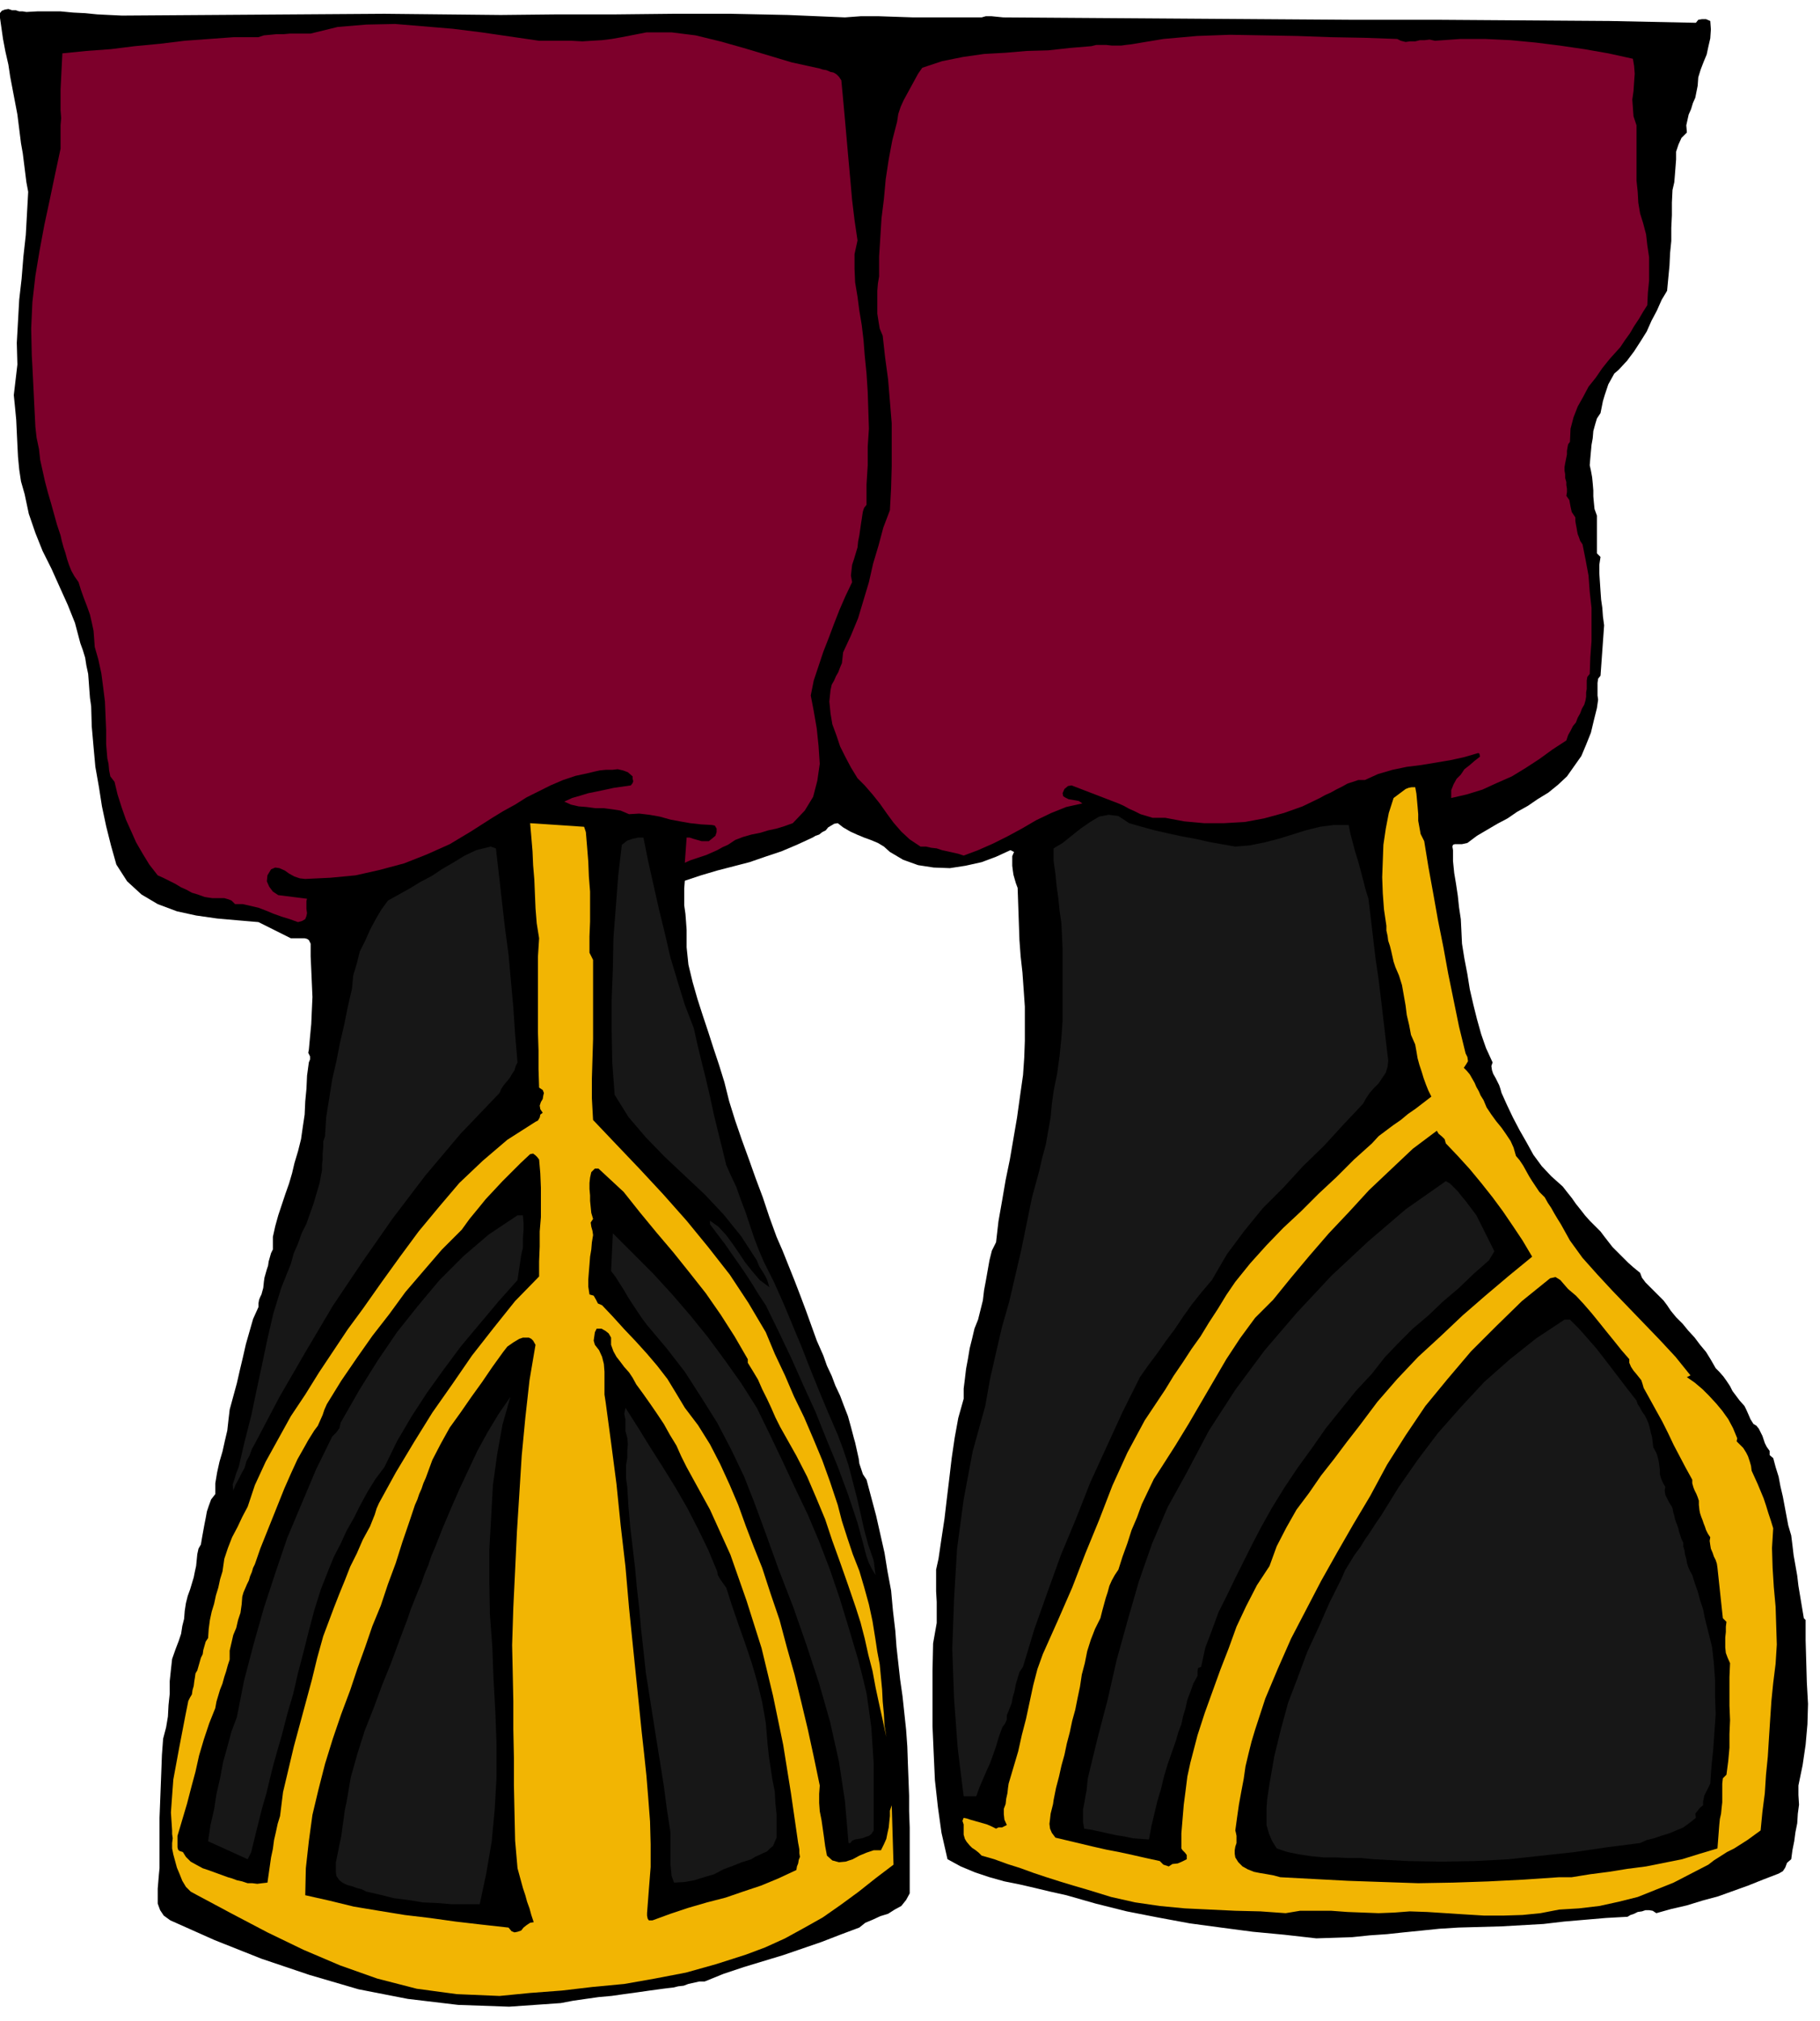 <svg xmlns="http://www.w3.org/2000/svg" width="490.455" height="544.634" fill-rule="evenodd" stroke-linecap="round" preserveAspectRatio="none" viewBox="0 0 3035 3371"><style>.brush1{fill:#000}.pen1{stroke:none}.brush2{fill:#7d002b}.brush3{fill:#f2b503}.brush4{fill:#171717}</style><path d="m203 26 438-3 97 1 97 1 96-1h97l95-1h96l95 2 95 4 27-2h28l29 1 30 1h114l7-2h9l10 1 10 1 145 1 145 1 144 1 145 1h144l144 1 144 1 144 3 4-5 6-1h7l7 3 1 14-1 15-3 13-3 14-5 12-5 13-4 13-1 14-2 10-2 10-4 9-3 10-4 9-2 9-2 9 1 12-9 9-5 11-4 12v13l-1 13-1 13-1 12-3 13-1 21v21l-1 21v22l-2 20-1 21-2 21-2 21-9 15-8 18-9 17-8 18-10 16-11 17-12 16-14 15-7 6-5 9-5 9-3 9-3 9-3 10-2 10-2 10-6 9-3 10-3 11-1 12-2 11-1 11-1 11-1 12 2 9 2 11 1 10 1 12v10l1 11 1 10 4 11v63l6 6-2 13v14l1 15 1 15 1 14 2 14 1 14 2 15-6 84-4 5-1 7v21l1 7-1 7-1 7-5 20-5 21-8 20-8 19-12 17-12 17-15 14-16 13-18 11-16 11-18 10-16 11-17 9-17 10-17 10-16 12-9 2h-12l-3 1-1 3 1 6v18l2 20 3 18 3 20 2 19 3 20 1 20 1 21 4 25 5 26 4 25 6 26 6 24 7 25 8 23 11 24-2 6 1 7 2 6 4 7 3 6 3 6 2 6 2 7 9 20 10 21 11 21 12 21 11 20 14 19 16 17 19 17 7 9 8 10 7 10 8 10 7 9 8 9 9 9 9 9 6 8 7 9 7 9 9 9 8 8 9 9 9 8 11 9 3 8 6 8 7 7 8 8 7 7 8 8 6 8 6 9 9 11 11 11 9 11 11 12 9 12 10 12 8 13 8 14 6 6 7 8 5 7 6 9 4 8 6 8 6 8 8 9 3 6 4 9 3 7 5 8 5 3 4 5 3 6 3 6 2 6 2 6 3 6 5 7v7l6 5 4 15 5 16 3 16 4 17 3 16 3 16 3 16 5 17 2 16 2 17 3 17 3 17 2 17 3 18 3 18 3 18 3 3v34l1 35 1 35 2 36-1 34-3 34-5 34-7 34v16l1 16-2 15-1 16-3 15-2 15-3 15-2 15-7 6-3 8-4 6-7 4-26 10-25 10-25 9-25 9-26 7-26 8-26 6-25 7-6-4-6-1h-6l-6 2-7 1-6 3-6 2-5 3-36 2-35 3-35 3-34 4-35 2-35 2-36 1-36 1-32 2-29 3-30 3-28 3-29 2-29 3-30 1-30 1-53-6-53-5-53-7-52-7-54-10-51-10-52-13-49-14-27-6-25-6-26-6-25-5-25-7-24-8-24-10-22-12-10-44-6-43-5-45-2-44-2-46v-92l1-46 3-17 3-17v-35l-1-18v-36l4-18 5-34 5-33 4-34 4-33 4-34 5-34 6-33 9-32v-17l2-16 2-17 3-16 3-18 4-16 4-17 6-15 4-16 4-16 2-17 3-16 3-17 3-17 4-16 7-14 4-35 6-34 6-35 7-34 6-35 6-35 5-36 5-35 2-29 1-28v-57l-2-29-2-28-3-27-2-27-3-87-3-8-2-7-2-7-1-7-1-8v-16l3-7-6-3-24 11-24 9-27 6-26 4-27-1-26-4-25-9-22-13-10-9-10-6-12-5-11-4-12-5-11-5-12-7-9-7-6 1-5 3-5 3-4 5-6 3-5 4-6 2-5 3-26 12-26 11-27 9-26 9-27 7-27 7-27 8-27 9-1 13v28l2 14 1 13 1 14v29l3 29 7 29 8 28 9 28 9 27 9 28 9 27 9 29 8 32 10 32 11 32 12 33 11 31 12 32 11 33 12 33 10 23 10 25 10 25 10 26 9 24 9 25 9 25 11 25 6 17 8 17 6 16 8 17 6 16 7 18 5 18 5 19 2 7 2 9 2 9 2 9 1 8 3 9 3 9 6 9 8 30 8 30 7 31 7 31 5 31 6 32 3 33 4 34 2 27 3 27 3 27 4 28 3 28 3 28 2 28 1 29 1 26 1 27v26l1 27v110l-6 11-8 10-11 6-11 7-13 4-13 6-12 5-10 8-32 12-31 12-32 11-32 11-33 10-33 10-33 11-32 13h-9l-9 2-9 2-8 3-9 1-8 2-9 1-8 1-22 3-21 3-22 3-21 3-22 2-21 3-21 3-21 4-86 6-85-3-84-10-82-16-82-24-80-27-78-31-74-33-11-8-6-9-4-11v-25l1-12 1-12 1-10v-84l1-26 1-26 1-26 1-27 2-27 5-19 3-18 1-19 2-19v-21l2-19 2-18 6-17 5-13 4-12 2-13 3-12 1-13 2-13 3-12 4-11 3-10 3-10 2-10 2-9 1-10 1-10 2-9 4-7 2-12 2-11 2-11 2-10 2-11 3-9 4-11 7-9v-18l3-18 4-18 5-17 4-18 4-17 2-18 2-17 6-22 6-22 5-22 5-21 5-22 6-21 6-21 9-20v-6l1-6 2-5 2-4 3-11 1-10 1-7 2-7 2-7 2-6 1-7 2-7 2-7 3-6v-21l4-18 5-18 6-18 6-18 6-17 5-17 4-17 6-20 5-20 3-21 3-20 1-22 2-21 1-22 3-22 2-5v-5l-3-6 1-5 2-22 2-21 1-23 1-22-1-23-1-23-1-22v-21l-3-6-3-2-4-1h-23l-54-27-35-3-34-3-35-5-32-7-32-12-27-16-24-22-18-28-9-32-8-32-7-33-5-32-6-34-3-33-3-34-1-34-2-14-1-13-1-14-1-13-3-14-2-13-4-13-4-11-9-34-12-30-14-31-13-29-15-30-12-30-11-32-7-33-6-21-3-20-2-21-1-20-1-21-1-21-2-21-2-20 6-51-1-36 2-36 2-36 4-35 3-37 4-36 2-36 2-36-3-16-2-16-2-16-2-16-3-17-2-16-2-16-2-16-4-21-4-21-4-21-3-20-5-22-4-21-3-21-3-21 4-5 5-2 6-1 6 2h6l6 2h6l6 1 18-1h39l21 2 20 1 20 2 20 1 21 1z" class="pen1 brush1"/><path d="m1037 62 41-8h42l40 5 41 10 39 11 40 12 40 12 41 9 5 1 6 2 6 1 7 3 5 1 5 3 4 4 4 6 3 32 3 33 3 34 3 34 3 33 3 34 4 33 5 34-5 23v24l1 23 4 24 3 23 4 24 3 25 2 26 3 30 2 31 1 30 1 31-2 30v31l-2 32v34l-4 5-2 6-1 6-1 7-1 6-1 7-1 7-1 7-2 10-1 10-3 10-3 10-3 9-1 9-1 9 2 11-11 23-10 23-9 23-9 24-9 23-8 24-8 24-5 25 5 26 5 29 3 29 2 30-4 28-7 27-14 23-20 21-14 5-13 4-14 3-13 4-15 3-14 4-13 5-12 8-9 4-9 5-9 4-9 4-9 3-9 3-9 3-9 4 3-42h5l6 2 7 2 7 2h12l5-4 6-5 2-6v-6l-3-5-5-1-18-1-18-2-17-3-16-3-18-5-17-3-17-2-17 1-14-6-13-2-15-2h-14l-15-2-13-1-13-3-11-5 13-6 14-4 13-4 15-3 14-3 14-3 14-2 14-2 3-4 1-3-1-4v-4l-8-7-8-3-9-2-9 1h-11l-10 1-9 2-8 2-23 5-21 7-21 9-20 10-20 10-19 12-20 11-18 11-36 23-35 21-38 17-38 15-41 11-40 9-42 4-42 2-9-1-9-3-9-5-7-5-9-4-7-1-7 3-6 10-1 10 4 9 6 8 9 6 48 6-1 4v13l1 7-1 5-2 5-5 3-7 2-14-5-13-4-14-5-12-5-13-5-13-3-13-3h-13l-6-6-5-2-7-2h-20l-7-1-6-1-11-4-10-3-9-5-9-4-10-6-10-5-10-5-9-4-14-18-11-18-11-19-8-18-9-20-7-20-7-22-5-21-7-9-2-10-1-11-2-9-2-24v-23l-1-24-1-24-3-24-3-23-5-23-6-21-1-14-1-13-3-14-3-13-5-14-5-13-5-14-4-13-7-10-5-9-4-10-3-9-3-11-3-9-3-11-2-9-6-18-5-18-5-18-5-17-5-19-4-18-4-18-2-18-4-19-2-18-1-20-1-20-1-21-1-20-1-20-1-18-1-45 2-44 5-44 7-42 8-43 9-42 9-43 9-42v-39l1-12-1-13v-35l3-60 40-4 41-3 40-5 42-4 41-5 41-3 41-3h41l9-3 11-1 10-1h12l11-1h34l45-11 48-4 48-1 48 4 48 4 48 6 48 7 48 7h54l18 1 16-1 17-1 16-2 17-3z" class="pen1 brush2"/><path d="m2330 65 6 3 8 2 7-1h9l8-2h8l8-1 9 2 42-3h42l42 2 42 4 40 5 41 6 40 7 41 9 2 12 1 13-1 14-1 15-2 14 1 14 1 14 5 15v92l2 19 1 18 3 18 5 16 5 19 2 18 3 20v39l-2 20-1 21-7 11-7 12-8 12-7 12-8 11-8 12-9 10-9 10-12 15-11 16-12 15-9 17-9 16-7 18-5 19-1 22-3 4-1 5-1 6v6l-1 5-1 5-1 5-1 6v6l1 6v6l2 7v5l1 6v6l-1 6 5 7 2 11 2 9 6 9v6l1 6 1 5 1 6 1 5 2 5 2 6 4 6 5 25 5 27 2 27 3 27v55l-2 27-1 28-4 5-1 6v14l-1 6v7l-1 6-2 7-4 7-3 8-4 7-3 8-5 6-4 8-4 7-3 9-23 15-22 16-23 15-23 14-25 11-24 11-26 8-26 6v-13l4-10 5-9 7-7 6-9 9-7 8-7 9-7-1-5-2-1-24 7-23 5-24 4-24 4-24 3-24 5-24 7-22 10h-11l-9 3-9 3-9 5-10 5-9 5-9 4-9 5-29 14-31 11-33 9-32 6-35 2h-33l-33-3-32-6h-21l-10-3-10-3-10-5-9-4-9-5-9-4-78-30-6 1-6 5-3 7 1 5 3 2 6 3 6 1 6 1 5 1 6 4-27 6-25 10-25 12-24 14-24 13-24 12-25 11-24 9-9-3-9-2-9-2-9-2-9-3-9-1-9-2h-9l-18-12-14-13-13-15-11-15-12-17-12-15-13-15-12-12-11-18-9-17-9-18-6-18-7-19-3-18-2-20 2-19 2-9 4-7 3-7 4-7 3-8 3-7 1-9 1-9 13-28 12-29 9-30 9-30 7-31 9-30 8-30 11-29 2-37 1-36v-72l-3-37-3-36-5-37-4-36-5-12-2-12-2-13v-38l1-12 2-12v-33l2-32 2-32 4-32 3-33 5-33 6-32 8-31 2-13 4-12 5-11 6-11 6-11 6-11 6-11 7-10 33-11 35-7 35-5 36-2 35-3 36-1 36-4 36-3 8-2h17l9 1h16l7-1 9-1 54-9 56-5 55-2 57 1 55 1 56 2 55 1 56 2z" class="pen1 brush2"/><path d="m2360 1313 2 11 1 11 1 11 1 12v11l2 11 2 11 6 12 7 43 8 44 8 45 9 45 8 44 9 44 9 44 11 45 3 6 1 7-3 5-4 6 5 5 5 6 4 7 4 7 3 7 4 7 3 7 5 8 5 12 8 12 8 11 9 11 7 10 8 12 5 11 4 14 6 7 6 9 5 9 5 9 5 8 6 9 6 9 9 9 5 9 6 9 5 9 6 10 5 8 5 9 5 9 5 9 21 29 25 28 25 27 27 28 26 27 26 27 26 28 25 31-6 3 13 9 13 11 11 11 12 13 10 12 10 14 8 15 7 17-1 5 5 5 6 6 5 8 3 6 3 9 2 7 1 8 5 11 5 11 5 12 5 12 4 12 4 13 4 12 4 13-2 33 1 33 2 32 3 33 1 31 1 32-2 32-4 32-3 30-2 30-2 31-2 32-3 30-2 31-4 31-3 31-11 8-11 8-11 7-11 7-12 6-11 7-11 7-9 7-29 15-29 15-30 12-30 12-32 8-32 7-34 4-33 2-31 6-30 3-32 1h-32l-33-2-31-2-31-2-29-1-26 2-26 1-26-1-26-1-27-2h-52l-24 4-42-3-42-1-42-2-42-2-42-4-41-6-40-9-39-12-24-7-23-7-22-7-21-7-22-8-22-7-22-8-21-6-5-5-5-4-6-4-4-4-5-6-3-5-2-7v-17l-2-6 2-5 5 1 6 2 7 2 7 2 7 2 7 2 7 3 8 4 4-2h6l4-2 4-2-4-9-1-9v-9l3-8 1-9 2-9 1-9 1-7 8-27 8-27 6-27 7-27 6-28 6-28 7-27 9-25 25-56 24-55 22-57 23-56 22-57 25-55 29-54 34-51 14-23 15-22 15-23 15-21 14-23 15-23 14-23 15-22 25-31 27-30 28-29 30-28 29-29 30-28 29-29 30-27 11-12 12-9 12-9 13-9 12-10 13-9 13-10 13-10-5-10-4-10-4-11-3-10-4-12-3-11-2-12-2-11-7-16-3-16-4-17-2-16-3-17-3-17-5-16-6-14-3-9-2-9-2-9-2-8-3-9-1-8-2-9v-8l-4-27-2-27-1-27 1-27 1-27 4-27 5-26 8-25 8-6 8-6 4-3 5-2 5-1h6z" class="pen1 brush3"/><path d="m2060 1412 24-2 25-5 23-6 23-7 22-7 24-6 23-3h25l3 15 4 15 4 15 5 16 4 15 4 15 4 16 5 16 4 33 4 34 4 34 5 34 4 33 4 34 4 34 4 34-1 10-3 10-6 9-6 9-8 8-7 8-6 9-5 9-33 35-32 35-35 34-33 36-34 34-31 38-29 39-25 43-17 20-16 20-15 21-14 21-15 20-14 20-15 20-14 20-29 58-27 59-27 59-24 61-25 60-22 61-22 62-19 63-6 9-3 10-3 10-2 11-3 10-2 11-4 10-4 10v7l-3 7-4 5-2 5-5 14-4 14-5 14-5 14-6 13-6 14-6 14-5 14h-21l-10-81-6-82-3-83 3-83 5-84 11-82 15-80 21-76 8-45 10-44 10-43 12-42 10-43 10-43 9-44 9-44 6-22 6-22 5-22 6-22 4-23 4-22 2-22 3-22 6-30 4-29 3-30 2-29v-119l-1-22-1-21-3-21-2-20-3-21-2-21-3-21v-21l15-9 15-12 15-12 16-11 15-9 16-3 16 2 18 12 21 6 22 6 22 5 23 5 22 4 22 5 22 4 23 4z" class="pen1 brush4"/><path d="m977 1388 2 24 2 25 1 25 2 25v50l-1 25v27l6 12v132l-1 33-1 33v33l2 36 38 40 40 42 39 42 39 44 36 44 36 46 31 47 29 49 15 36 17 36 15 35 17 35 15 35 15 36 13 36 13 39 7 27 9 28 9 27 11 28 8 27 8 29 6 28 5 31 3 20 4 21 2 21 2 21 1 20 2 21 1 19 3 19-6-28-6-27-6-28-5-27-7-27-6-27-7-27-8-25-13-38-13-37-13-36-12-36-15-36-15-35-18-35-18-32-9-16-8-16-7-16-7-15-8-16-7-16-9-15-8-13v-6l-22-38-23-36-25-36-26-33-28-35-28-33-28-34-27-34-42-39h-6l-6 6-2 9-1 9v10l1 11v9l1 10 1 10 3 10-4 6 1 7 2 7 1 7-2 12-1 12-2 12-1 13-1 12-1 13v12l2 13 7 2 4 7 3 6 7 3 18 19 19 21 19 20 19 21 17 20 17 22 14 23 15 25 22 29 20 32 17 33 16 35 14 33 13 36 13 34 14 35 14 43 15 44 12 45 13 46 11 45 11 46 10 46 10 48-1 14v15l1 14 3 15 2 14 2 14 2 15 3 16 9 8 11 3 11-1 12-4 11-6 12-5 12-4h12l5-10 4-9 2-10 2-9 1-10 1-9v-9l3-9 3 99-29 22-29 23-30 22-30 21-32 18-31 17-33 15-32 12-50 16-50 14-52 10-51 9-53 5-51 6-53 4-51 5-71-3-67-9-66-17-62-22-61-26-60-29-59-31-58-31-11-6-8-8-6-10-4-10-5-12-3-11-3-11-2-10v-9l1-8-1-7v-6l-2-30 2-28 2-27 5-27 5-27 5-26 5-26 5-25 3-6 3-5 1-7 2-7 1-8 1-6 1-7 3-5 2-7 2-7 2-7 3-6 1-7 2-7 2-7 4-6 1-15 2-15 3-14 4-13 3-14 4-13 3-14 4-13 3-21 6-18 7-18 9-17 8-17 9-17 6-18 6-18 18-39 21-38 21-38 24-36 23-37 24-36 24-36 25-34 31-44 31-43 31-42 34-41 34-40 39-37 41-35 47-30 4-2 3-5 1-5 4-3-4-6-1-6 2-6 3-5 1-6 1-4-2-5-6-4-1-31v-31l-1-31v-125l2-31-4-25-2-25-1-24-1-24-2-24-1-23-2-24-2-23 90 6 3 9z" class="pen1 brush3"/><path d="m1073 1397 8 40 9 40 9 40 10 41 9 39 12 40 12 39 15 39 6 27 7 29 7 28 7 30 6 28 7 29 7 28 7 29 8 18 9 19 7 20 8 21 7 21 7 21 8 21 9 21 17 34 16 36 15 36 15 36 14 36 15 37 15 36 16 37 9 24 9 27 7 27 7 27 6 26 6 27 7 26 9 26 3 24-6-10-5-10-4-11-3-11-3-12-3-11-3-11-3-11-16-48-17-46-19-46-18-45-21-46-20-45-21-44-21-43-12-18-11-18-11-17-11-16-12-17-11-16-13-17-12-16v-6l14 10 13 14 11 15 11 16 10 15 12 15 12 14 16 12-2-7-2-6-3-6-3-5-7-11-4-10-26-40-29-36-32-34-33-31-34-32-31-32-29-34-23-37-4-54-1-52v-53l2-51 1-52 4-52 4-52 6-51 9-7 9-3 9-2h9zm-246 18 5 44 5 44 5 44 6 45 4 44 4 44 3 45 4 47-3 6-2 7-4 6-4 7-5 6-5 6-4 6-3 7-65 68-59 70-54 71-51 73-49 73-45 76-44 76-41 78-5 9-4 11-5 9-3 11-5 9-5 10-5 9-4 10-1-10 3-9 3-10 4-10 10-43 11-43 9-43 9-42 9-43 10-43 13-42 16-40 5-18 7-16 6-17 8-16 6-17 6-17 5-17 5-17 2-11 2-10v-9l1-9v-10l1-10v-10l3-9 2-32 5-31 5-32 7-30 6-31 7-30 6-30 7-30 2-22 6-20 5-20 9-18 8-18 9-17 10-17 11-15 18-10 18-10 18-11 19-10 18-12 19-11 18-11 19-9 8-2 8-2 8-2 9 3z" class="pen1 brush4"/><path d="m2411 1907 20 21 20 22 19 23 19 24 17 23 17 25 16 24 16 27-39 32-39 33-38 33-37 35-37 34-35 37-33 38-30 40-21 27-21 28-22 28-20 29-21 28-17 30-16 31-12 33-21 32-18 35-16 34-13 36-14 36-13 36-13 36-12 37-6 23-6 23-5 23-3 24-3 23-2 24-2 24v25l2 3 4 4 3 4v7l-8 4-7 3-9 1-6 4-9-3-6-6-23-5-22-5-23-5-21-4-22-5-21-5-21-5-21-5-6-8-3-7-1-8 1-8 1-9 2-8 2-8 1-7 4-20 5-19 4-18 5-18 4-19 5-19 4-19 5-18 4-20 4-19 3-20 5-19 4-20 6-19 7-18 9-18 3-12 3-11 3-11 3-9 3-11 4-9 5-9 6-9 7-22 8-22 7-22 9-21 8-22 10-21 10-21 13-20 23-36 22-36 21-36 21-36 21-36 23-35 25-34 30-30 30-37 31-37 32-37 34-36 33-36 37-35 36-34 40-30 3 5 6 5 4 4 2 7zm-1512 27 2 23 1 24v49l-2 24v25l-1 25v25l-40 41-36 45-36 46-33 48-33 47-31 50-30 50-28 51-4 9-3 10-4 10-4 10-12 22-10 23-11 22-9 23-9 22-9 23-9 24-9 24-10 36-9 37-10 37-10 37-10 37-9 38-9 38-5 40-4 13-3 14-3 13-2 15-3 14-2 14-2 14-2 14-9 1-8 1-8-1h-8l-9-3-9-2-8-3-7-2-11-4-11-4-11-4-9-3-11-6-9-5-8-8-5-8-6-2-2-2-1-4v-19l8-27 8-27 7-27 7-26 6-27 8-27 9-27 10-25 2-11 3-10 3-10 4-10 3-11 3-9 3-11 3-9v-15l3-13 3-13 5-12 3-13 4-12 2-14 1-13 2-7 3-7 3-7 3-6 2-7 3-7 2-7 3-6 9-26 10-25 10-25 10-25 10-25 11-25 11-24 13-23 5-9 5-8 5-8 6-8 4-9 4-9 3-9 4-9 24-39 26-38 26-37 28-36 27-37 30-35 31-36 33-33 13-18 14-17 13-16 14-15 14-15 15-15 15-15 16-15 5-1 4 3 3 3 3 4z" class="pen1 brush1"/><path d="m2462 2027 30 60-9 15-26 23-25 24-26 22-24 23-26 22-24 24-23 24-21 27-27 29-25 31-25 31-23 33-24 33-22 33-21 34-19 34-14 27-14 28-14 28-14 29-14 28-11 30-11 29-7 32-5 2-1 5v8l-7 13-5 14-5 13-3 14-4 13-3 14-5 13-4 14-7 20-7 20-6 20-5 21-6 20-5 21-5 21-4 22-14-1-13-1-14-3-13-2-14-3-13-3-14-3-13-2-2-11v-21l2-10 2-12 2-10 1-11 1-9 16-66 17-65 15-66 18-65 19-66 22-63 26-61 32-58 37-70 44-68 49-66 54-63 57-61 61-57 63-54 67-47 7 4 7 7 6 6 7 9 6 7 6 8 6 8 6 8zm-1590 0 1 12v13l-1 14v15l-3 13-2 14-2 13-2 14-32 36-31 37-31 37-29 39-28 39-26 40-24 41-21 43-15 20-13 21-12 22-11 22-12 21-10 22-11 21-9 22-13 33-11 35-9 34-9 36-9 34-8 35-10 34-9 35-7 24-7 25-6 24-6 25-7 24-6 24-6 24-6 25-6 12-66-30 4-27 6-26 4-26 6-26 5-27 7-25 7-26 9-24 12-61 16-61 17-60 19-58 20-59 24-57 24-57 27-55 7-7 5-7 2-9 4-7 28-49 30-48 32-47 35-44 36-43 40-40 42-36 48-32h9zm390 321 21 43 21 44 21 45 22 46 19 45 18 47 16 47 15 49 8 27 8 27 7 27 7 29 4 28 4 29 2 30 2 31v111l-4 6-4 3-6 2-5 2-6 1-6 1-5 2-3 4h-3l-6-70-10-66-15-67-18-63-21-64-22-63-24-62-22-61-18-49-18-46-22-46-23-44-27-43-27-42-31-40-32-38-9-12-8-12-8-12-7-11-7-12-7-11-7-11-7-9 3-63 33 33 34 34 32 35 31 36 29 36 28 38 27 38 26 41z" class="pen1 brush4"/><path d="m2615 2150 13 11 13 14 13 15 13 16 12 15 13 16 12 15 13 15v6l3 7 4 6 5 6 4 5 4 5 2 6 2 7 10 18 11 20 10 18 10 20 9 19 10 19 10 19 11 20v6l2 7 2 5 3 6 2 5 2 6v7l1 9 1 5 2 6 2 5 2 6 2 5 2 6 3 6 4 6-1 6 1 7 1 6 3 7 2 6 3 6 2 6 1 7 9 84 6 6-1 8v9l-1 9v17l1 9 3 8 4 9-1 23v48l1 24-1 23v23l-2 22-3 23-6 6-1 9v31l-1 9-1 10-2 9-1 10-3 39-30 9-29 9-30 6-30 6-31 4-31 5-31 4-31 5h-21l-59 4-59 3-59 2-58 1-59-2-58-2-57-3-56-3-11-3-11-2-12-2-10-2-10-4-9-5-7-7-5-8-1-6v-6l1-6 2-6v-12l-1-5-1-4 3-22 3-21 4-22 4-21 3-21 5-21 5-20 6-20 17-52 21-50 22-50 25-48 25-48 27-48 27-47 28-47 28-52 31-49 33-49 37-45 39-46 42-42 43-42 47-38 9-2 8 5 6 7 7 8z" class="pen1 brush1"/><path d="m2618 2201 15 15 15 17 14 16 14 18 13 17 13 17 13 17 14 18 2 6 4 6 3 6 5 7 3 6 3 7 2 7 2 9 2 7 1 9 1 8 5 9 2 6 2 8 1 7 1 8v7l2 7 3 7 4 7-1 6 1 7 3 6 3 6 3 5 3 5 1 6 2 7 1 5 2 6 2 5 2 6 1 5 2 6 2 6 3 6v6l2 7 1 7 2 7 1 6 2 7 3 7 4 7 4 13 5 14 4 15 5 15 3 15 4 16 4 16 4 16 3 27 2 28v28l1 29-2 29-2 29-3 29-2 29-4 8-4 8-2 4-1 5-1 5v6l-5 4-4 5-4 5 1 7-10 8-11 8-12 5-12 5-13 4-12 4-12 3-11 5-55 7-54 8-55 6-55 6-56 3-56 1-57-1-56-3-21-2h-21l-21-1h-20l-21-2-20-3-20-4-18-6-8-13-5-12-4-14v-28l1-14 2-14 2-13 8-46 11-45 12-44 16-42 16-43 19-41 18-41 20-40 6-14 8-13 8-13 9-12 8-13 9-13 9-14 9-13 29-47 32-46 34-45 38-43 39-42 43-38 44-35 47-31h9z" class="pen1 brush4"/><path d="M1019 2231v12l4 11 5 9 7 9 6 8 8 9 6 9 6 11 11 15 12 17 11 16 12 18 10 18 11 18 8 18 9 18 39 71 34 75 27 77 25 79 19 79 17 82 13 81 12 83 1 5 1 6v6l1 6-2 5-1 6-2 5-1 6-30 14-29 12-30 10-29 10-31 8-31 9-30 10-30 11h-6l-2-3-1-5v-4l3-39 3-38v-38l-1-38-3-39-3-37-4-38-4-36-7-69-7-68-7-69-6-69-8-69-7-69-9-69-9-67-2-13v-38l-1-13-3-12-5-11-7-9-2-7 1-7 1-7 3-6h8l7 4 5 4 4 7zm-126 12-10 59-7 63-6 63-4 64-4 63-3 64-3 62-2 63 1 45 1 48v47l1 48v46l1 47 1 45 4 46 3 11 3 11 3 11 4 12 3 11 4 11 3 11 4 12-6 1-6 4-5 4-4 5-6 2-5 1-5-2-5-6-45-5-43-5-43-6-42-5-43-7-42-7-41-10-40-9 1-45 5-45 6-44 10-42 11-43 13-42 14-41 15-40 12-36 13-36 12-35 14-34 12-36 13-35 11-35 12-35 3-9 3-9 3-9 4-9 3-9 4-9 3-9 4-9 11-30 14-27 15-27 18-25 18-26 18-25 17-25 18-25 7-9 10-7 5-3 5-3 6-2h10l4 2 3 3 4 7z" class="pen1 brush1"/><path d="m821 2747 2 54 3 54 2 54v55l-3 53-5 54-9 53-11 52h-47l-24-2-24-1-24-4-24-3-24-6-22-5-8-4-8-2-8-3-8-2-8-4-5-4-5-7-1-7v-15l3-15 3-15 3-14 2-15 2-14 2-15 3-14 7-41 11-39 12-38 15-38 14-38 15-37 14-38 14-37 5-15 6-15 6-15 6-14 5-15 6-14 5-15 6-14 13-33 14-33 14-32 15-32 15-32 17-31 18-30 20-29-13 46-9 50-7 51-3 54-3 54v54l1 54 4 54zm375-126 1 6 4 7 5 7 5 7 10 31 11 32 11 31 11 33 9 31 8 33 6 34 3 36 2 19 3 20 3 20 4 20 1 19 2 19v39l-3 7-3 7-5 4-5 5-7 3-6 3-7 3-6 4-16 5-15 6-16 6-15 8-17 5-16 5-17 3-17 1-4-11-1-10-1-10v-53l-6-39-5-38-6-38-6-37-6-38-6-38-6-38-4-37-4-36-3-34-4-35-3-33-4-34-4-34-3-34-2-33-2-14v-23l2-11v-12l1-11-1-11-3-11v-19l-2-10 2-10 21 33 21 34 21 33 21 34 19 33 18 35 17 35 15 36z" class="pen1 brush4"/></svg>
